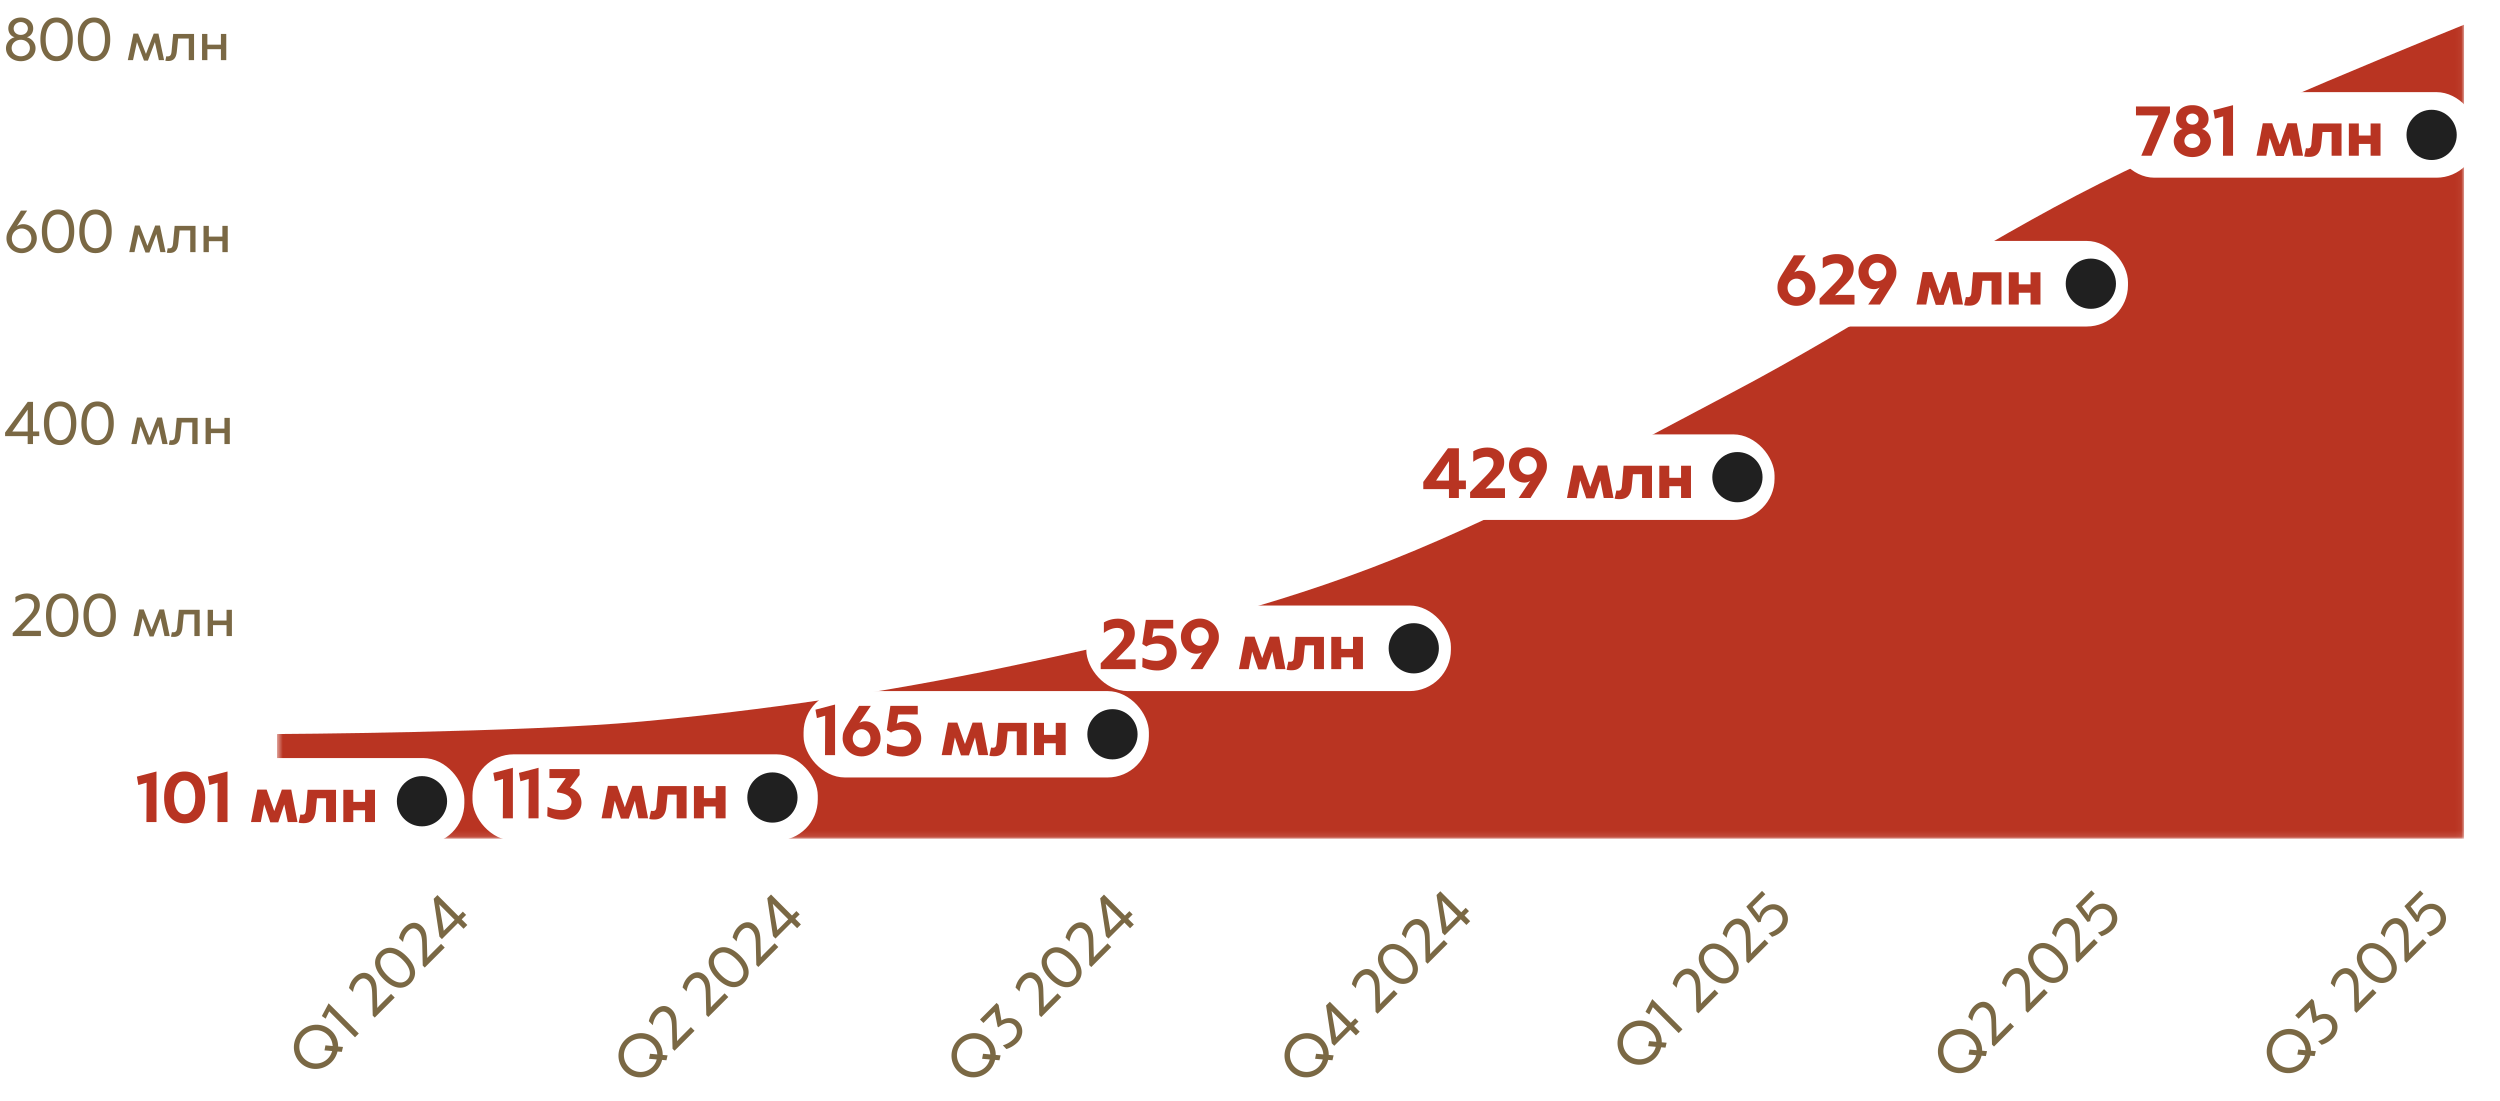 <svg xmlns="http://www.w3.org/2000/svg" width="420" height="185" fill="none"><path fill="#7A6844" d="M3.497 10.284c-1.37 0-2.493-.9-2.493-2.179 0-.9.626-1.625 1.43-1.84v-.018c-.63-.164-1.037-.776-1.037-1.466 0-1.123.95-1.835 2.1-1.835 1.142 0 2.082.712 2.082 1.835 0 .685-.406 1.302-1.036 1.466v.018c.803.215 1.429.946 1.429 1.84 0 1.284-1.105 2.178-2.475 2.178Zm-.004-4.42c.69 0 1.187-.457 1.187-1.074 0-.593-.525-1.082-1.187-1.082-.676 0-1.197.489-1.197 1.082 0 .621.507 1.074 1.197 1.074Zm.004 3.593c.859 0 1.525-.575 1.525-1.383 0-.772-.666-1.393-1.53-1.393-.853 0-1.534.625-1.534 1.393 0 .812.69 1.383 1.54 1.383Zm6.01.817c-1.713 0-2.722-1.356-2.722-3.657 0-2.31 1.009-3.671 2.712-3.671 1.717 0 2.73 1.356 2.73 3.662s-1.013 3.666-2.72 3.666Zm0-.821c1.15 0 1.83-1.06 1.83-2.85 0-1.78-.685-2.835-1.84-2.835-1.146 0-1.822 1.059-1.822 2.84 0 1.79.68 2.845 1.831 2.845Zm6.291.821c-1.712 0-2.721-1.356-2.721-3.657 0-2.31 1.01-3.671 2.712-3.671 1.717 0 2.73 1.356 2.73 3.662s-1.013 3.666-2.72 3.666Zm0-.821c1.151 0 1.831-1.06 1.831-2.85 0-1.78-.684-2.835-1.84-2.835-1.146 0-1.822 1.059-1.822 2.84 0 1.79.68 2.845 1.831 2.845ZM26.62 5.644l.945 4.461h-.876l-.667-3.031-1.173 3.104h-.658l-1.178-3.104-.005-.01v.01l-.662 3.031h-.876l.945-4.46h.79l1.301 3.383.014.009.014-.01 1.292-3.383h.794Zm1.64 4.603c-.215 0-.366-.018-.48-.037l.146-.753c.069.01.174.014.22.014.506 0 .62-.283.68-.868l.27-2.904h3.506v4.406h-.89V6.471H29.93l-.22 2.15c-.104 1.083-.51 1.626-1.451 1.626Zm5.684-.142V5.7h.895v1.8h2.274V5.7h.9v4.406h-.9V8.27H34.84v1.835h-.895ZM3.634 42.529c-1.406 0-2.548-1.105-2.548-2.475 0-.671.155-1.078.73-1.99l1.69-2.681h1.055l-1.73 2.644c.36-.27.716-.366 1.082-.366 1.25 0 2.269 1.023 2.269 2.393 0 1.37-1.142 2.475-2.548 2.475Zm.005-.79c.913 0 1.634-.73 1.634-1.671 0-.932-.721-1.676-1.634-1.676-.914 0-1.649.744-1.649 1.676 0 .94.735 1.671 1.649 1.671Zm6.114.785c-1.713 0-2.722-1.356-2.722-3.657 0-2.31 1.01-3.671 2.713-3.671 1.716 0 2.73 1.356 2.73 3.662s-1.014 3.666-2.721 3.666Zm0-.822c1.15 0 1.83-1.059 1.83-2.849 0-1.78-.684-2.835-1.84-2.835-1.145 0-1.821 1.059-1.821 2.84 0 1.79.68 2.845 1.83 2.845Zm6.292.822c-1.712 0-2.722-1.356-2.722-3.657 0-2.31 1.01-3.671 2.713-3.671 1.717 0 2.73 1.356 2.73 3.662s-1.013 3.666-2.721 3.666Zm0-.822c1.15 0 1.831-1.059 1.831-2.849 0-1.78-.685-2.835-1.84-2.835-1.146 0-1.822 1.059-1.822 2.84 0 1.79.68 2.845 1.831 2.845Zm10.822-3.808.945 4.462h-.877l-.666-3.032-1.174 3.105h-.657l-1.178-3.105-.005-.01v.01l-.662 3.032h-.877l.945-4.462h.79l1.302 3.384.013.009.014-.01 1.292-3.383h.795Zm1.639 4.603a2.97 2.97 0 0 1-.48-.036l.147-.754c.068.01.173.014.219.014.507 0 .62-.283.68-.868l.27-2.904h3.507v4.407h-.89V38.72h-1.782l-.219 2.15c-.105 1.083-.511 1.626-1.452 1.626Zm5.685-.142V37.95h.895v1.8h2.274v-1.8h.9v4.407h-.9V40.52h-2.274v1.835h-.895ZM4.648 74.606v-1.338H.858l-.005-.59 3.804-5.16h.89l-.004 4.973h1.05v.777h-1.05v1.338h-.895Zm-2.58-2.11h2.58l.004-3.671-2.584 3.67Zm8.032 2.278c-1.713 0-2.722-1.356-2.722-3.657 0-2.31 1.01-3.671 2.713-3.671 1.716 0 2.73 1.356 2.73 3.662s-1.014 3.666-2.721 3.666Zm0-.822c1.15 0 1.83-1.059 1.83-2.849 0-1.78-.684-2.835-1.84-2.835-1.145 0-1.821 1.059-1.821 2.84 0 1.79.68 2.844 1.83 2.844Zm6.292.822c-1.712 0-2.721-1.356-2.721-3.657 0-2.31 1.009-3.671 2.712-3.671 1.717 0 2.73 1.356 2.73 3.662s-1.013 3.666-2.721 3.666Zm0-.822c1.15 0 1.831-1.059 1.831-2.849 0-1.78-.685-2.835-1.84-2.835-1.146 0-1.822 1.059-1.822 2.84 0 1.79.68 2.844 1.831 2.844Zm10.822-3.808.945 4.462h-.877l-.666-3.032-1.174 3.105h-.657l-1.178-3.106-.005-.009v.01l-.662 3.032h-.877l.945-4.462h.79l1.302 3.384.013.009.014-.01 1.292-3.383h.795Zm1.64 4.603a2.82 2.82 0 0 1-.48-.037l.146-.753c.068.01.173.014.219.014.507 0 .62-.283.68-.868l.27-2.904h3.507v4.407h-.89V70.97h-1.782l-.219 2.15c-.105 1.083-.511 1.626-1.452 1.626Zm5.684-.141v-4.407h.895V72h2.274v-1.8h.9v4.407h-.9V72.77h-2.274v1.836h-.895ZM2.132 106.855v-.479l2.37-2.484c.817-.854 1.233-1.415 1.233-2.169 0-.721-.411-1.173-1.26-1.173-.781 0-1.47.383-1.886.703v-.95c.488-.31 1.128-.598 1.954-.598 1.288 0 2.146.726 2.146 1.945 0 1.046-.598 1.721-1.379 2.534l-1.726 1.827.498-.032h2.79v.876h-4.74Zm8.32.169c-1.713 0-2.722-1.356-2.722-3.657 0-2.311 1.01-3.671 2.713-3.671 1.716 0 2.73 1.356 2.73 3.662s-1.014 3.666-2.721 3.666Zm0-.821c1.15 0 1.83-1.06 1.83-2.85 0-1.781-.684-2.835-1.84-2.835-1.146 0-1.821 1.059-1.821 2.84 0 1.79.68 2.845 1.83 2.845Zm6.292.821c-1.712 0-2.721-1.356-2.721-3.657 0-2.311 1.009-3.671 2.712-3.671 1.717 0 2.73 1.356 2.73 3.662s-1.013 3.666-2.721 3.666Zm0-.821c1.15 0 1.831-1.06 1.831-2.85 0-1.781-.685-2.835-1.84-2.835-1.146 0-1.822 1.059-1.822 2.84 0 1.79.68 2.845 1.83 2.845Zm10.822-3.809.945 4.461h-.877l-.666-3.031-1.174 3.105h-.657l-1.178-3.105-.005-.01v.01l-.662 3.031h-.877l.945-4.461h.79l1.302 3.384.013.009.014-.009 1.292-3.384h.795Zm1.639 4.603c-.215 0-.365-.018-.48-.037l.147-.753c.068.009.173.014.219.014.507 0 .62-.283.68-.868l.27-2.904h3.506v4.406h-.89v-3.634h-1.78l-.22 2.15c-.105 1.083-.511 1.626-1.452 1.626Zm5.685-.142v-4.406h.895v1.799h2.274v-1.799h.9v4.406h-.9v-1.835h-2.274v1.835h-.895Z"/><g clip-path="url(#a)"><mask id="b" width="368" height="141" x="46" y="0" maskUnits="userSpaceOnUse" style="mask-type:luminance"><path fill="#fff" d="M46.543.897h367.414v140H46.543v-140Z"/></mask><g mask="url(#b)"><path fill="#B93422" d="M46.543 123.319s40.824-.224 61.236-2.1c20.412-1.875 40.823-4.858 61.235-9.153 20.412-4.295 40.824-8.887 61.236-16.617s40.824-18.998 61.236-29.764c20.411-10.767 40.823-24.58 61.235-34.834 20.412-10.256 61.236-26.698 61.236-26.698v136.744H46.543v-17.578Z"/></g></g><g filter="url(#c)"><rect width="58.012" height="14.512" x="20" y="112.787" fill="#fff" rx="6.935"/><path fill="#B83422" d="m24.6 123.542.033-6.621-1.392.401-.244-1.414 3.294-.861v8.495H24.6Zm6.416.212c-2.168 0-3.446-1.615-3.446-4.34 0-2.742 1.278-4.367 3.446-4.367 2.172 0 3.456 1.614 3.456 4.351 0 2.736-1.284 4.356-3.456 4.356Zm0-1.534c1.127 0 1.788-1.051 1.788-2.828 0-1.766-.667-2.812-1.794-2.812-1.11 0-1.772 1.046-1.772 2.818 0 1.777.661 2.822 1.778 2.822Zm5.515 1.322.033-6.621-1.393.401-.243-1.414 3.294-.861v8.495h-1.69Zm12.397-5.456 1.051 5.456h-1.636l-.569-2.909-.01-.022-.023.022-.996 2.958h-1.339l-1.002-2.958-.022-.022-.01.022-.564 2.909h-1.642l1.057-5.456h1.571l1.268 3.576h.027l1.262-3.576h1.577Zm2.092 5.646c-.402 0-.635-.032-.846-.076l.287-1.381c.098.016.282.027.336.027.412 0 .548-.233.596-.764l.282-3.414h4.774v5.418h-1.67v-3.993h-1.533l-.2 2.038c-.146 1.571-.867 2.145-2.026 2.145Zm6.658-.19v-5.418h1.675v2.021h1.977v-2.021H63v5.418h-1.67v-1.983h-1.977v1.983h-1.675Z"/><circle cx="70.893" cy="120.043" r="4.22" fill="#202020"/></g><g filter="url(#d)"><rect width="58.012" height="14.512" x="79.375" y="112.162" fill="#fff" rx="6.935"/><path fill="#B83422" d="m84.475 122.917.033-6.621-1.392.401-.244-1.414 3.294-.861v8.495h-1.69Zm4.313 0 .033-6.621-1.393.401-.243-1.414 3.294-.861v8.495h-1.69Zm6.974-5.125c1.002.309 1.923 1.143 1.923 2.509 0 1.63-1.436 2.844-3.175 2.844-1.105 0-1.967-.314-2.568-.585l.049-1.582a5.283 5.283 0 0 0 2.367.552c1.024 0 1.658-.655 1.658-1.37 0-.873-.813-1.425-2.427-1.599v-.384l1.468-2.027h-2.752v-1.506h5.071v.986l-1.615 2.162Zm12.066-.331 1.051 5.456h-1.636l-.569-2.909-.011-.022-.022.022-.997 2.958h-1.338l-1.002-2.958-.022-.022-.011.022-.563 2.909h-1.642l1.056-5.456h1.572l1.268 3.576h.027l1.262-3.576h1.577Zm2.091 5.646a3.85 3.85 0 0 1-.845-.076l.287-1.381c.098.016.282.027.336.027.412 0 .547-.233.596-.764l.282-3.414h4.773v5.418h-1.669v-3.993h-1.533l-.2 2.038c-.147 1.571-.867 2.145-2.027 2.145Zm6.659-.19v-5.418h1.674v2.021h1.978v-2.021h1.669v5.418h-1.669v-1.983h-1.978v1.983h-1.674Z"/><circle cx="129.768" cy="119.418" r="4.22" fill="#202020"/></g><g filter="url(#e)"><rect width="58.012" height="14.512" x="135" y="101.537" fill="#fff" rx="6.935"/><path fill="#B83422" d="m138.6 112.292.033-6.621-1.392.401-.244-1.414 3.294-.861v8.495H138.6Zm6.15.217c-1.761 0-3.191-1.36-3.191-3.034 0-.894.195-1.371.932-2.536l1.831-2.92h1.983l-1.934 2.877c.314-.211.645-.287.948-.287 1.441 0 2.617 1.181 2.617 2.866 0 1.674-1.43 3.034-3.186 3.034Zm.011-1.452c.834 0 1.474-.672 1.474-1.56 0-.867-.64-1.555-1.474-1.555-.84 0-1.506.682-1.506 1.555 0 .888.666 1.56 1.506 1.56Zm6.816 1.463c-1.154 0-1.956-.303-2.59-.585l.049-1.582c.742.401 1.631.547 2.346.547.861 0 1.707-.455 1.707-1.457 0-.84-.596-1.436-1.637-1.436-.774 0-1.5.26-1.761.498l-.704-.439.596-4.047h4.6v1.441h-3.294l-.244 1.582c.211-.206.656-.384 1.181-.384 1.788 0 2.937 1.197 2.937 2.812 0 1.782-1.393 3.05-3.186 3.05Zm13.388-5.684 1.051 5.456h-1.636l-.569-2.909-.011-.022-.021.022-.997 2.958h-1.339l-1.002-2.958-.022-.022-.01.022-.564 2.909h-1.642l1.057-5.456h1.571l1.268 3.576h.027l1.263-3.576h1.576Zm2.092 5.646c-.401 0-.634-.032-.846-.076l.288-1.381c.097.016.281.027.336.027.411 0 .547-.233.596-.764l.281-3.414h4.774v5.418h-1.669v-3.993h-1.533l-.201 2.038c-.146 1.571-.867 2.145-2.026 2.145Zm6.659-.19v-5.418h1.674v2.021h1.977v-2.021h1.669v5.418h-1.669v-1.983h-1.977v1.983h-1.674Z"/><circle cx="186.893" cy="108.793" r="4.22" fill="#202020"/></g><g filter="url(#f)"><rect width="61.25" height="14.375" x="182.5" y="87.162" fill="#fff" rx="6.935"/><path fill="#B83422" d="M184.919 97.85v-.987l2.541-2.595c.954-.97 1.393-1.539 1.393-2.292 0-.596-.336-1.046-1.171-1.046-.867 0-1.75.471-2.232.84v-1.761a4.729 4.729 0 0 1 2.379-.634c1.63 0 2.817.921 2.817 2.45 0 1.25-.688 1.944-1.615 2.876l-1.533 1.588.65-.07h2.633v1.63h-5.862Zm9.574.227c-1.154 0-1.956-.304-2.59-.585l.049-1.583c.742.401 1.631.548 2.346.548.861 0 1.707-.456 1.707-1.458 0-.84-.596-1.436-1.637-1.436-.775 0-1.501.26-1.761.499l-.704-.44.596-4.046h4.6v1.44h-3.294l-.244 1.583c.211-.206.656-.385 1.181-.385 1.788 0 2.937 1.198 2.937 2.812 0 1.783-1.393 3.05-3.186 3.05Zm7.087-8.718c1.761 0 3.191 1.36 3.191 3.034 0 .894-.195 1.37-.932 2.536l-1.831 2.92h-1.983l1.934-2.877a1.676 1.676 0 0 1-.948.287c-1.441 0-2.617-1.18-2.617-2.866 0-1.674 1.43-3.034 3.186-3.034Zm-.011 1.452c-.834 0-1.474.672-1.474 1.56 0 .867.64 1.555 1.474 1.555.84 0 1.506-.682 1.506-1.555 0-.888-.666-1.56-1.506-1.56Zm13.334 1.582 1.051 5.456h-1.636l-.569-2.91-.011-.021-.021.022-.997 2.958h-1.339l-1.002-2.958-.022-.022-.011.022-.563 2.91h-1.642l1.057-5.457h1.571l1.268 3.576h.027l1.262-3.576h1.577Zm2.092 5.646a3.93 3.93 0 0 1-.846-.076l.287-1.382c.098.016.282.027.336.027.412 0 .548-.233.596-.764l.282-3.413h4.774v5.418h-1.669v-3.993h-1.534l-.2 2.037c-.146 1.571-.867 2.146-2.026 2.146Zm6.658-.19v-5.418h1.675v2.02h1.977v-2.02h1.669v5.418h-1.669v-1.983h-1.977v1.983h-1.675Z"/><circle cx="237.512" cy="94.349" r="4.22" fill="#202020"/></g><g filter="url(#g)"><rect width="61.25" height="14.375" x="236.875" y="58.412" fill="#fff" rx="6.935"/><path fill="#B83422" d="M243.423 69.1v-1.496h-4.308l-.005-1.209 4.145-5.65h1.842l-.006 5.423h1.182v1.436h-1.182v1.495h-1.668Zm-2.162-2.921h2.162v-3.273l-2.162 3.273Zm5.716 2.92v-.986l2.541-2.595c.954-.97 1.393-1.539 1.393-2.292 0-.596-.336-1.046-1.171-1.046-.867 0-1.75.471-2.232.84v-1.761a4.729 4.729 0 0 1 2.379-.634c1.63 0 2.817.921 2.817 2.45 0 1.25-.688 1.944-1.615 2.876l-1.533 1.588.65-.07h2.633v1.63h-5.862Zm9.715-8.49c1.761 0 3.191 1.36 3.191 3.034 0 .894-.195 1.37-.932 2.536l-1.831 2.92h-1.983l1.934-2.877a1.676 1.676 0 0 1-.948.287c-1.441 0-2.617-1.18-2.617-2.866 0-1.674 1.43-3.034 3.186-3.034Zm-.011 1.452c-.834 0-1.474.672-1.474 1.56 0 .867.64 1.555 1.474 1.555.84 0 1.506-.682 1.506-1.555 0-.888-.666-1.56-1.506-1.56Zm13.334 1.582 1.051 5.456h-1.636l-.569-2.91-.011-.021-.022.022-.996 2.958h-1.339l-1.002-2.958-.022-.022-.011.022-.563 2.91h-1.642l1.057-5.457h1.571l1.268 3.576h.027l1.262-3.576h1.577Zm2.091 5.646a3.92 3.92 0 0 1-.845-.076l.287-1.382c.098.016.282.027.336.027.412 0 .548-.233.596-.764l.282-3.413h4.773v5.418h-1.668v-3.993h-1.534l-.2 2.037c-.146 1.571-.867 2.146-2.027 2.146Zm6.659-.19v-5.418h1.675v2.02h1.977v-2.02h1.669v5.418h-1.669v-1.983h-1.977V69.1h-1.675Z"/><circle cx="291.887" cy="65.599" r="4.22" fill="#202020"/></g><g filter="url(#h)"><rect width="61.25" height="14.375" x="296.25" y="25.912" fill="#fff" rx="6.935"/><path fill="#B83422" d="M301.806 36.816c-1.761 0-3.191-1.36-3.191-3.034 0-.894.195-1.371.932-2.536l1.831-2.92h1.983l-1.934 2.877a1.67 1.67 0 0 1 .948-.287c1.441 0 2.617 1.18 2.617 2.866 0 1.674-1.43 3.034-3.186 3.034Zm.011-1.452c.834 0 1.474-.672 1.474-1.56 0-.868-.64-1.556-1.474-1.556-.84 0-1.506.683-1.506 1.555 0 .889.666 1.56 1.506 1.56Zm3.874 1.235v-.986l2.541-2.595c.954-.97 1.393-1.539 1.393-2.292 0-.596-.336-1.046-1.171-1.046-.867 0-1.75.471-2.232.84v-1.761a4.729 4.729 0 0 1 2.379-.634c1.63 0 2.817.921 2.817 2.45 0 1.25-.688 1.944-1.615 2.876l-1.533 1.588.65-.07h2.633v1.63h-5.862Zm9.715-8.49c1.761 0 3.191 1.36 3.191 3.034 0 .894-.195 1.37-.932 2.536l-1.831 2.92h-1.983l1.934-2.877a1.676 1.676 0 0 1-.948.287c-1.441 0-2.617-1.18-2.617-2.866 0-1.674 1.43-3.034 3.186-3.034Zm-.011 1.452c-.835 0-1.474.672-1.474 1.56 0 .867.639 1.555 1.474 1.555.84 0 1.506-.682 1.506-1.555 0-.888-.666-1.56-1.506-1.56Zm13.334 1.582 1.051 5.456h-1.636l-.569-2.91-.011-.021-.022.022-.997 2.958h-1.338l-1.002-2.958-.022-.022-.011.022-.563 2.91h-1.642l1.057-5.457h1.571l1.268 3.576h.027l1.262-3.576h1.577Zm2.091 5.646c-.401 0-.634-.033-.845-.076l.287-1.382c.098.016.282.027.336.027.412 0 .548-.233.596-.764l.282-3.413h4.773v5.418h-1.668v-3.993h-1.534l-.2 2.037c-.146 1.571-.867 2.146-2.027 2.146Zm6.659-.19v-5.418h1.675v2.02h1.977v-2.02h1.669v5.418h-1.669v-1.983h-1.977V36.6h-1.675Z"/><circle cx="351.262" cy="33.099" r="4.22" fill="#202020"/></g><g filter="url(#i)"><rect width="61.25" height="14.375" x="355" y=".912" fill="#fff" rx="6.935"/><path fill="#B83422" d="m359.732 11.6 2.877-6.774h-3.766v-1.5h5.711v1.013l-3.088 7.26h-1.734Zm8.588.221c-1.723 0-3.127-1.089-3.127-2.665 0-1.046.71-1.821 1.469-2.038V7.08c-.607-.173-1.079-.888-1.079-1.652 0-1.523 1.257-2.325 2.737-2.325 1.479 0 2.719.808 2.719 2.325 0 .764-.466 1.479-1.072 1.652v.038c.758.217 1.468.997 1.468 2.038 0 1.582-1.392 2.665-3.115 2.665Zm0-5.445c.606 0 1.04-.4 1.04-.932 0-.525-.455-.932-1.046-.932-.596 0-1.046.417-1.046.932 0 .536.445.932 1.052.932Zm0 3.912c.763 0 1.327-.493 1.327-1.192 0-.677-.564-1.214-1.333-1.214-.742 0-1.333.537-1.333 1.214 0 .699.591 1.192 1.339 1.192Zm5.141 1.311.033-6.62-1.393.4-.243-1.414 3.294-.862V11.6h-1.691Zm12.397-5.456 1.051 5.456h-1.636l-.569-2.91-.011-.021-.021.022-.997 2.958h-1.339l-1.002-2.958-.022-.022-.011.022-.563 2.91h-1.642l1.057-5.457h1.571l1.268 3.576h.027l1.262-3.576h1.577Zm2.092 5.646a3.93 3.93 0 0 1-.846-.076l.287-1.382c.098.017.282.027.336.027.412 0 .548-.233.596-.764l.282-3.413h4.774v5.418h-1.669V7.606h-1.534l-.2 2.037c-.146 1.571-.867 2.146-2.026 2.146Zm6.658-.19V6.181h1.675v2.02h1.977v-2.02h1.669v5.418h-1.669V9.616h-1.977V11.6h-1.675Z"/><circle cx="408.512" cy="8.099" r="4.22" fill="#202020"/></g><path fill="#7A6844" d="M55.74 173.217a3.598 3.598 0 0 1 1.063 2.596l.818.075-.19.825-.729-.061a3.798 3.798 0 0 1-1.02 1.816c-1.469 1.469-3.803 1.492-5.243.051-1.444-1.443-1.418-3.774.052-5.243 1.472-1.473 3.806-1.502 5.25-.059Zm-.676 4.632a2.81 2.81 0 0 0 .732-1.275l-1.282-.11.159-.845 1.213.113a2.789 2.789 0 0 0-.815-1.845 2.799 2.799 0 0 0-3.962.007 2.793 2.793 0 0 0 0 3.955 2.794 2.794 0 0 0 3.955 0Zm4.577-3.58-4.334-4.353-.592 1.22-.644-.443 1.136-2.14 5.075 5.075-.64.641Zm3.315-3.314-.34-.34-.081-3.441c-.026-1.185-.13-1.877-.664-2.411-.511-.512-1.123-.541-1.725.061-.553.554-.77 1.314-.838 1.835l-.673-.673c.126-.566.375-1.223.96-1.809.914-.913 2.037-1.007 2.901-.143.741.742.796 1.645.82 2.774l.07 2.519.33-.376 1.978-1.978.622.622-3.36 3.36Zm6.017-5.778c-1.214 1.214-2.89.968-4.522-.664-1.638-1.637-1.887-3.317-.68-4.525 1.218-1.217 2.897-.974 4.532.661 1.635 1.634 1.88 3.317.67 4.528Zm-.582-.583c.815-.815.546-2.049-.722-3.318-1.263-1.262-2.496-1.524-3.315-.705-.812.812-.54 2.042.722 3.305 1.269 1.269 2.499 1.534 3.315.718Zm2.968-2.042-.34-.34-.081-3.441c-.026-1.185-.13-1.877-.664-2.411-.511-.512-1.123-.541-1.725.061-.553.554-.77 1.314-.838 1.835l-.674-.673c.127-.566.376-1.223.962-1.809.913-.913 2.036-1.007 2.9-.143.741.742.796 1.645.819 2.774l.071 2.519.33-.376 1.978-1.978.622.622-3.36 3.36Zm6.519-6.519-.949-.949-2.686 2.687-.421-.414-.961-6.354.63-.632 3.522 3.529.745-.745.55.55-.744.745.948.948-.634.635Zm-3.325.333 1.83-1.829-2.6-2.605.77 4.434Zm35.72 18.265a3.596 3.596 0 0 1 1.062 2.596l.819.075-.191.825-.728-.061a3.808 3.808 0 0 1-1.02 1.816c-1.47 1.469-3.803 1.492-5.244.051-1.443-1.443-1.418-3.774.052-5.243 1.473-1.473 3.807-1.502 5.25-.059Zm-.676 4.632c.366-.365.608-.809.731-1.275l-1.282-.11.159-.845 1.214.113a2.799 2.799 0 0 0-4.778-1.838 2.793 2.793 0 0 0 0 3.955 2.794 2.794 0 0 0 3.956 0Zm3.729-2.732-.34-.339-.081-3.441c-.026-1.185-.13-1.878-.664-2.412-.511-.511-1.123-.54-1.725.062-.553.553-.77 1.314-.838 1.835l-.674-.673c.127-.567.376-1.224.962-1.81.913-.912 2.036-1.006 2.9-.142.741.741.796 1.644.819 2.774l.071 2.518.33-.375 1.978-1.978.622.622-3.36 3.359Zm5.671-5.671-.34-.339-.081-3.441c-.026-1.185-.13-1.878-.664-2.412-.511-.511-1.123-.54-1.725.062-.553.553-.77 1.314-.838 1.835l-.674-.673c.127-.567.376-1.224.962-1.81.913-.912 2.036-1.006 2.9-.142.741.741.796 1.644.819 2.774l.071 2.518.33-.375 1.978-1.978.622.622-3.36 3.359Zm6.017-5.777c-1.214 1.213-2.891.967-4.522-.664-1.638-1.638-1.887-3.318-.68-4.525 1.217-1.217 2.897-.974 4.532.66 1.635 1.635 1.881 3.318.67 4.529Zm-.583-.583c.816-.816.547-2.049-.721-3.318-1.263-1.262-2.496-1.524-3.315-.705-.812.812-.541 2.042.722 3.304 1.269 1.269 2.499 1.535 3.314.719Zm2.969-2.043-.34-.339-.081-3.441c-.026-1.185-.13-1.878-.664-2.412-.511-.511-1.123-.54-1.725.062-.554.553-.77 1.314-.838 1.835l-.674-.673c.127-.567.376-1.224.962-1.81.912-.912 2.036-1.006 2.9-.142.741.741.796 1.644.819 2.774l.071 2.518.33-.375 1.978-1.978.621.622-3.359 3.359Zm6.519-6.519-.949-.948-2.686 2.687-.421-.415-.962-6.354.632-.631 3.521 3.528.745-.744.55.55-.744.745.948.948-.634.634Zm-3.325.334 1.829-1.829-2.599-2.606.77 4.435Zm35.626 18.359a3.6 3.6 0 0 1 1.062 2.596l.819.075-.191.825-.729-.061a3.797 3.797 0 0 1-1.019 1.816c-1.47 1.469-3.804 1.492-5.244.051-1.444-1.443-1.418-3.774.052-5.243 1.473-1.473 3.806-1.502 5.25-.059Zm-.676 4.632c.365-.365.608-.809.731-1.275l-1.282-.11.159-.845 1.214.113a2.799 2.799 0 0 0-4.778-1.838 2.793 2.793 0 0 0 0 3.955 2.794 2.794 0 0 0 3.956 0Zm2.699-7.82c.822-.505 1.994-.628 2.849.227.932.932.838 2.463-.143 3.444a4.657 4.657 0 0 1-1.874 1.129l-.596-.628a4.257 4.257 0 0 0 1.803-1.065c.703-.702.709-1.705.127-2.288-.615-.615-1.561-.563-2.687.33l-.133-.133-.489-2.482-1.883 1.884-.58-.58 2.79-2.79.34.34.476 2.612Zm6.687-.57-.339-.339-.081-3.441c-.026-1.185-.13-1.878-.664-2.412-.511-.511-1.123-.54-1.725.062-.554.553-.771 1.314-.838 1.835l-.674-.673c.126-.567.376-1.224.962-1.81.912-.912 2.036-1.006 2.9-.142.741.741.796 1.644.819 2.774l.071 2.518.33-.375 1.978-1.978.621.621-3.36 3.36Zm6.018-5.777c-1.214 1.213-2.891.967-4.522-.664-1.638-1.638-1.887-3.318-.68-4.525 1.217-1.217 2.897-.974 4.532.66 1.634 1.635 1.88 3.318.67 4.529Zm-.583-.583c.816-.816.547-2.049-.722-3.318-1.262-1.262-2.495-1.524-3.314-.706-.813.813-.541 2.043.722 3.305 1.268 1.269 2.498 1.535 3.314.719Zm2.968-2.043-.339-.339-.081-3.441c-.026-1.185-.13-1.878-.664-2.412-.511-.511-1.123-.54-1.725.062-.554.553-.771 1.314-.839 1.835l-.673-.673c.126-.567.376-1.224.962-1.81.912-.912 2.036-1.006 2.9-.142.741.741.796 1.644.819 2.774l.071 2.518.33-.375 1.978-1.978.621.622-3.36 3.359Zm6.519-6.519-.948-.948-2.687 2.687-.42-.415-.962-6.354.632-.631 3.521 3.528.745-.744.55.55-.744.745.948.948-.635.634Zm-3.324.334 1.829-1.829-2.599-2.606.77 4.435Zm35.639 18.346a3.599 3.599 0 0 1 1.061 2.596l.819.075-.191.825-.728-.061a3.791 3.791 0 0 1-1.02 1.816c-1.469 1.469-3.803 1.492-5.243.051-1.444-1.443-1.418-3.774.051-5.243 1.473-1.473 3.807-1.502 5.251-.059Zm-.677 4.632c.366-.365.609-.809.732-1.275l-1.282-.11.158-.845 1.214.113a2.788 2.788 0 0 0-.815-1.845 2.799 2.799 0 0 0-3.962.007 2.793 2.793 0 0 0 0 3.955 2.793 2.793 0 0 0 3.955 0Zm6.305-5.308-.948-.949-2.687 2.687-.42-.414-.962-6.354.632-.631 3.521 3.528.745-.745.55.551-.744.744.948.948-.635.635Zm-3.324.333 1.829-1.829-2.599-2.605.77 4.434Zm6.963-3.971-.34-.34-.081-3.441c-.026-1.185-.13-1.877-.664-2.412-.511-.511-1.123-.54-1.725.062-.553.553-.77 1.314-.838 1.835l-.673-.673c.126-.566.375-1.224.961-1.809.913-.913 2.036-1.007 2.9-.143.741.741.796 1.645.819 2.774l.071 2.518.33-.375 1.978-1.978.622.622-3.36 3.36Zm6.017-5.778c-1.214 1.214-2.89.968-4.522-.664-1.638-1.638-1.887-3.318-.68-4.525 1.218-1.217 2.897-.974 4.532.66 1.635 1.635 1.881 3.318.67 4.529Zm-.583-.583c.816-.816.547-2.049-.721-3.318-1.263-1.262-2.496-1.524-3.315-.705-.812.812-.54 2.042.722 3.305 1.269 1.268 2.499 1.534 3.314.718Zm2.969-2.042-.34-.34-.081-3.441c-.026-1.185-.13-1.877-.664-2.411-.511-.512-1.123-.541-1.725.061-.553.554-.77 1.314-.838 1.835l-.674-.673c.127-.566.376-1.223.962-1.809.913-.913 2.036-1.007 2.9-.143.741.741.796 1.645.819 2.774l.071 2.519.33-.376 1.978-1.978.622.622-3.36 3.36Zm6.519-6.519-.949-.949-2.686 2.687-.421-.414-.961-6.354.631-.632 3.522 3.529.744-.745.55.55-.744.745.948.948-.634.635Zm-3.325.333 1.829-1.829-2.599-2.605.77 4.434Zm35.082 16.782a3.596 3.596 0 0 1 1.062 2.596l.819.075-.191.825-.728-.061a3.808 3.808 0 0 1-1.02 1.816c-1.469 1.469-3.803 1.492-5.244.051-1.443-1.443-1.417-3.774.052-5.243 1.473-1.473 3.807-1.502 5.25-.059Zm-.676 4.632c.366-.365.608-.809.731-1.275l-1.281-.11.158-.845 1.214.113a2.799 2.799 0 0 0-4.778-1.838 2.793 2.793 0 0 0 0 3.955 2.794 2.794 0 0 0 3.956 0Zm4.577-3.58-4.334-4.353-.593 1.22-.644-.443 1.136-2.14 5.076 5.075-.641.641Zm3.314-3.314-.34-.34-.08-3.441c-.026-1.185-.13-1.877-.664-2.411-.511-.512-1.123-.541-1.725.061-.554.554-.771 1.314-.839 1.835l-.673-.673c.126-.566.376-1.223.961-1.809.913-.913 2.036-1.007 2.901-.143.741.742.796 1.645.819 2.774l.071 2.519.33-.376 1.978-1.978.621.622-3.36 3.36Zm6.018-5.778c-1.214 1.214-2.891.968-4.522-.664-1.638-1.638-1.887-3.317-.68-4.525 1.217-1.217 2.897-.974 4.532.661 1.634 1.634 1.88 3.317.67 4.528Zm-.583-.583c.816-.815.547-2.049-.722-3.318-1.262-1.262-2.495-1.524-3.314-.705-.813.812-.541 2.042.721 3.305 1.269 1.269 2.499 1.534 3.315.718Zm2.968-2.042-.34-.34-.081-3.441c-.025-1.185-.129-1.877-.663-2.411-.512-.512-1.123-.541-1.725.061-.554.554-.771 1.314-.839 1.835l-.673-.673c.126-.566.376-1.223.961-1.809.913-.913 2.036-1.007 2.901-.143.741.742.796 1.645.819 2.774l.071 2.519.33-.376 1.978-1.978.621.622-3.36 3.36Zm5.84-5.581a4.62 4.62 0 0 1-1.868 1.124l-.596-.628a4.1 4.1 0 0 0 1.781-1.043c.65-.65.844-1.68.081-2.443-.661-.661-1.677-.667-2.412.068-.463.462-.719 1.068-.719 1.501l-.469.133-1.994-2.661 2.645-2.644.556.557-2.142 2.142 1.155 1.538c.003-.405.201-.855.57-1.224 1.039-1.039 2.499-1.003 3.463-.038 1.02 1.019.994 2.573-.051 3.618Zm32.368 17.66A3.599 3.599 0 0 1 333 176.52l.819.075-.191.825-.728-.061a3.797 3.797 0 0 1-1.019 1.816c-1.47 1.469-3.804 1.492-5.244.051-1.444-1.443-1.418-3.774.052-5.243 1.472-1.473 3.806-1.502 5.25-.059Zm-.677 4.632c.366-.365.609-.809.732-1.275l-1.282-.11.159-.845 1.213.113a2.788 2.788 0 0 0-.815-1.845 2.799 2.799 0 0 0-3.962.007 2.793 2.793 0 0 0 0 3.955 2.793 2.793 0 0 0 3.955 0Zm3.729-2.732-.34-.339-.081-3.441c-.026-1.185-.129-1.878-.663-2.412-.512-.511-1.123-.54-1.725.062-.554.553-.771 1.314-.839 1.835l-.673-.673c.126-.567.375-1.224.961-1.81.913-.912 2.036-1.006 2.901-.142.741.741.796 1.644.818 2.774l.072 2.518.33-.375 1.978-1.978.621.622-3.36 3.359Zm5.671-5.671-.34-.339-.081-3.441c-.026-1.185-.129-1.878-.663-2.412-.512-.511-1.123-.54-1.725.062-.554.553-.771 1.314-.839 1.835l-.673-.673c.126-.567.375-1.224.961-1.81.913-.912 2.036-1.006 2.901-.142.741.741.796 1.644.818 2.774l.072 2.518.33-.375 1.978-1.978.621.622-3.36 3.359Zm6.018-5.777c-1.214 1.213-2.891.967-4.522-.664-1.638-1.638-1.887-3.318-.68-4.525 1.217-1.217 2.897-.974 4.531.66 1.635 1.635 1.881 3.318.671 4.529Zm-.583-.583c.816-.816.547-2.049-.722-3.318-1.262-1.262-2.496-1.524-3.314-.706-.813.813-.541 2.043.721 3.305 1.269 1.269 2.499 1.535 3.315.719Zm2.968-2.043-.34-.339-.081-3.441c-.026-1.185-.129-1.878-.663-2.412-.512-.511-1.123-.54-1.726.062-.553.553-.77 1.314-.838 1.835l-.673-.673c.126-.567.375-1.224.961-1.81.913-.912 2.036-1.006 2.9-.142.742.741.797 1.644.819 2.774l.072 2.518.33-.375 1.978-1.978.621.622-3.36 3.359Zm5.839-5.58a4.607 4.607 0 0 1-1.867 1.123l-.596-.628a4.098 4.098 0 0 0 1.78-1.042c.651-.651.845-1.68.081-2.444-.66-.66-1.676-.667-2.411.068-.463.463-.719 1.068-.719 1.502l-.469.133-1.994-2.661 2.645-2.644.556.556-2.142 2.143 1.155 1.538c.003-.405.201-.855.57-1.224 1.039-1.039 2.499-1.003 3.463-.039 1.02 1.02.994 2.574-.052 3.619Zm32.274 17.754a3.596 3.596 0 0 1 1.062 2.596l.819.075-.191.825-.728-.061a3.808 3.808 0 0 1-1.02 1.816c-1.47 1.469-3.803 1.492-5.244.051-1.443-1.443-1.417-3.774.052-5.243 1.473-1.473 3.807-1.502 5.25-.059Zm-.676 4.632c.366-.365.608-.809.731-1.275l-1.281-.11.158-.845 1.214.113a2.799 2.799 0 0 0-4.778-1.838 2.793 2.793 0 0 0 0 3.955 2.794 2.794 0 0 0 3.956 0Zm2.699-7.82c.823-.505 1.994-.628 2.849.227.932.932.838 2.463-.143 3.444a4.662 4.662 0 0 1-1.874 1.129l-.595-.628a4.273 4.273 0 0 0 1.803-1.065c.702-.702.708-1.705.126-2.288-.615-.615-1.56-.563-2.687.33l-.133-.133-.488-2.482-1.884 1.884-.58-.58 2.791-2.79.34.34.475 2.612Zm6.688-.57-.34-.34-.081-3.44c-.026-1.185-.13-1.878-.664-2.412-.511-.511-1.123-.54-1.725.062-.553.553-.77 1.314-.838 1.835l-.674-.673c.127-.567.376-1.224.962-1.81.913-.912 2.036-1.006 2.9-.142.741.741.796 1.644.819 2.774l.071 2.518.33-.375 1.978-1.978.622.621-3.36 3.36Zm6.017-5.777c-1.214 1.213-2.89.967-4.522-.664-1.638-1.638-1.887-3.318-.68-4.525 1.217-1.217 2.897-.974 4.532.66 1.635 1.635 1.881 3.318.67 4.529Zm-.583-.583c.816-.816.547-2.049-.721-3.318-1.263-1.262-2.496-1.524-3.315-.706-.812.813-.541 2.043.722 3.305 1.269 1.269 2.499 1.535 3.314.719Zm2.969-2.043-.34-.339-.081-3.441c-.026-1.185-.13-1.878-.664-2.412-.511-.511-1.123-.54-1.725.062-.553.553-.77 1.314-.838 1.835l-.674-.673c.127-.567.376-1.224.962-1.81.913-.912 2.036-1.006 2.9-.142.741.741.796 1.644.819 2.774l.071 2.518.33-.375 1.978-1.978.622.622-3.36 3.359Zm5.839-5.58a4.61 4.61 0 0 1-1.868 1.123l-.595-.628a4.104 4.104 0 0 0 1.78-1.042c.651-.651.845-1.68.081-2.444-.66-.66-1.677-.667-2.412.068-.462.463-.718 1.068-.718 1.502l-.469.133-1.994-2.661 2.644-2.644.557.556-2.143 2.143 1.156 1.538c.003-.405.2-.855.569-1.224 1.039-1.039 2.499-1.003 3.464-.039 1.019 1.02.993 2.574-.052 3.619Z"/><defs><filter id="c" width="63.56" height="24.915" x="17.226" y="112.787" color-interpolation-filters="sRGB" filterUnits="userSpaceOnUse"><feFlood flood-opacity="0" result="BackgroundImageFix"/><feColorMatrix in="SourceAlpha" result="hardAlpha" values="0 0 0 0 0 0 0 0 0 0 0 0 0 0 0 0 0 0 127 0"/><feOffset dy=".694"/><feGaussianBlur stdDeviation=".347"/><feColorMatrix values="0 0 0 0 0 0 0 0 0 0 0 0 0 0 0 0 0 0 0.1 0"/><feBlend in2="BackgroundImageFix" result="effect1_dropShadow_102_4015"/><feColorMatrix in="SourceAlpha" result="hardAlpha" values="0 0 0 0 0 0 0 0 0 0 0 0 0 0 0 0 0 0 127 0"/><feOffset dy="2.081"/><feGaussianBlur stdDeviation="1.04"/><feColorMatrix values="0 0 0 0 0 0 0 0 0 0 0 0 0 0 0 0 0 0 0.09 0"/><feBlend in2="effect1_dropShadow_102_4015" result="effect2_dropShadow_102_4015"/><feColorMatrix in="SourceAlpha" result="hardAlpha" values="0 0 0 0 0 0 0 0 0 0 0 0 0 0 0 0 0 0 127 0"/><feOffset dy="4.161"/><feGaussianBlur stdDeviation="1.387"/><feColorMatrix values="0 0 0 0 0 0 0 0 0 0 0 0 0 0 0 0 0 0 0.05 0"/><feBlend in2="effect2_dropShadow_102_4015" result="effect3_dropShadow_102_4015"/><feColorMatrix in="SourceAlpha" result="hardAlpha" values="0 0 0 0 0 0 0 0 0 0 0 0 0 0 0 0 0 0 127 0"/><feOffset dy="7.629"/><feGaussianBlur stdDeviation="1.387"/><feColorMatrix values="0 0 0 0 0 0 0 0 0 0 0 0 0 0 0 0 0 0 0.01 0"/><feBlend in2="effect3_dropShadow_102_4015" result="effect4_dropShadow_102_4015"/><feBlend in="SourceGraphic" in2="effect4_dropShadow_102_4015" result="shape"/></filter><filter id="d" width="63.56" height="24.915" x="76.601" y="112.162" color-interpolation-filters="sRGB" filterUnits="userSpaceOnUse"><feFlood flood-opacity="0" result="BackgroundImageFix"/><feColorMatrix in="SourceAlpha" result="hardAlpha" values="0 0 0 0 0 0 0 0 0 0 0 0 0 0 0 0 0 0 127 0"/><feOffset dy=".694"/><feGaussianBlur stdDeviation=".347"/><feColorMatrix values="0 0 0 0 0 0 0 0 0 0 0 0 0 0 0 0 0 0 0.1 0"/><feBlend in2="BackgroundImageFix" result="effect1_dropShadow_102_4015"/><feColorMatrix in="SourceAlpha" result="hardAlpha" values="0 0 0 0 0 0 0 0 0 0 0 0 0 0 0 0 0 0 127 0"/><feOffset dy="2.081"/><feGaussianBlur stdDeviation="1.04"/><feColorMatrix values="0 0 0 0 0 0 0 0 0 0 0 0 0 0 0 0 0 0 0.09 0"/><feBlend in2="effect1_dropShadow_102_4015" result="effect2_dropShadow_102_4015"/><feColorMatrix in="SourceAlpha" result="hardAlpha" values="0 0 0 0 0 0 0 0 0 0 0 0 0 0 0 0 0 0 127 0"/><feOffset dy="4.161"/><feGaussianBlur stdDeviation="1.387"/><feColorMatrix values="0 0 0 0 0 0 0 0 0 0 0 0 0 0 0 0 0 0 0.05 0"/><feBlend in2="effect2_dropShadow_102_4015" result="effect3_dropShadow_102_4015"/><feColorMatrix in="SourceAlpha" result="hardAlpha" values="0 0 0 0 0 0 0 0 0 0 0 0 0 0 0 0 0 0 127 0"/><feOffset dy="7.629"/><feGaussianBlur stdDeviation="1.387"/><feColorMatrix values="0 0 0 0 0 0 0 0 0 0 0 0 0 0 0 0 0 0 0.01 0"/><feBlend in2="effect3_dropShadow_102_4015" result="effect4_dropShadow_102_4015"/><feBlend in="SourceGraphic" in2="effect4_dropShadow_102_4015" result="shape"/></filter><filter id="e" width="63.56" height="24.915" x="132.226" y="101.537" color-interpolation-filters="sRGB" filterUnits="userSpaceOnUse"><feFlood flood-opacity="0" result="BackgroundImageFix"/><feColorMatrix in="SourceAlpha" result="hardAlpha" values="0 0 0 0 0 0 0 0 0 0 0 0 0 0 0 0 0 0 127 0"/><feOffset dy=".694"/><feGaussianBlur stdDeviation=".347"/><feColorMatrix values="0 0 0 0 0 0 0 0 0 0 0 0 0 0 0 0 0 0 0.1 0"/><feBlend in2="BackgroundImageFix" result="effect1_dropShadow_102_4015"/><feColorMatrix in="SourceAlpha" result="hardAlpha" values="0 0 0 0 0 0 0 0 0 0 0 0 0 0 0 0 0 0 127 0"/><feOffset dy="2.081"/><feGaussianBlur stdDeviation="1.04"/><feColorMatrix values="0 0 0 0 0 0 0 0 0 0 0 0 0 0 0 0 0 0 0.09 0"/><feBlend in2="effect1_dropShadow_102_4015" result="effect2_dropShadow_102_4015"/><feColorMatrix in="SourceAlpha" result="hardAlpha" values="0 0 0 0 0 0 0 0 0 0 0 0 0 0 0 0 0 0 127 0"/><feOffset dy="4.161"/><feGaussianBlur stdDeviation="1.387"/><feColorMatrix values="0 0 0 0 0 0 0 0 0 0 0 0 0 0 0 0 0 0 0.05 0"/><feBlend in2="effect2_dropShadow_102_4015" result="effect3_dropShadow_102_4015"/><feColorMatrix in="SourceAlpha" result="hardAlpha" values="0 0 0 0 0 0 0 0 0 0 0 0 0 0 0 0 0 0 127 0"/><feOffset dy="7.629"/><feGaussianBlur stdDeviation="1.387"/><feColorMatrix values="0 0 0 0 0 0 0 0 0 0 0 0 0 0 0 0 0 0 0.01 0"/><feBlend in2="effect3_dropShadow_102_4015" result="effect4_dropShadow_102_4015"/><feBlend in="SourceGraphic" in2="effect4_dropShadow_102_4015" result="shape"/></filter><filter id="f" width="66.798" height="24.778" x="179.726" y="87.162" color-interpolation-filters="sRGB" filterUnits="userSpaceOnUse"><feFlood flood-opacity="0" result="BackgroundImageFix"/><feColorMatrix in="SourceAlpha" result="hardAlpha" values="0 0 0 0 0 0 0 0 0 0 0 0 0 0 0 0 0 0 127 0"/><feOffset dy=".694"/><feGaussianBlur stdDeviation=".347"/><feColorMatrix values="0 0 0 0 0 0 0 0 0 0 0 0 0 0 0 0 0 0 0.1 0"/><feBlend in2="BackgroundImageFix" result="effect1_dropShadow_102_4015"/><feColorMatrix in="SourceAlpha" result="hardAlpha" values="0 0 0 0 0 0 0 0 0 0 0 0 0 0 0 0 0 0 127 0"/><feOffset dy="2.081"/><feGaussianBlur stdDeviation="1.04"/><feColorMatrix values="0 0 0 0 0 0 0 0 0 0 0 0 0 0 0 0 0 0 0.09 0"/><feBlend in2="effect1_dropShadow_102_4015" result="effect2_dropShadow_102_4015"/><feColorMatrix in="SourceAlpha" result="hardAlpha" values="0 0 0 0 0 0 0 0 0 0 0 0 0 0 0 0 0 0 127 0"/><feOffset dy="4.161"/><feGaussianBlur stdDeviation="1.387"/><feColorMatrix values="0 0 0 0 0 0 0 0 0 0 0 0 0 0 0 0 0 0 0.05 0"/><feBlend in2="effect2_dropShadow_102_4015" result="effect3_dropShadow_102_4015"/><feColorMatrix in="SourceAlpha" result="hardAlpha" values="0 0 0 0 0 0 0 0 0 0 0 0 0 0 0 0 0 0 127 0"/><feOffset dy="7.629"/><feGaussianBlur stdDeviation="1.387"/><feColorMatrix values="0 0 0 0 0 0 0 0 0 0 0 0 0 0 0 0 0 0 0.01 0"/><feBlend in2="effect3_dropShadow_102_4015" result="effect4_dropShadow_102_4015"/><feBlend in="SourceGraphic" in2="effect4_dropShadow_102_4015" result="shape"/></filter><filter id="g" width="66.798" height="24.778" x="234.101" y="58.412" color-interpolation-filters="sRGB" filterUnits="userSpaceOnUse"><feFlood flood-opacity="0" result="BackgroundImageFix"/><feColorMatrix in="SourceAlpha" result="hardAlpha" values="0 0 0 0 0 0 0 0 0 0 0 0 0 0 0 0 0 0 127 0"/><feOffset dy=".694"/><feGaussianBlur stdDeviation=".347"/><feColorMatrix values="0 0 0 0 0 0 0 0 0 0 0 0 0 0 0 0 0 0 0.1 0"/><feBlend in2="BackgroundImageFix" result="effect1_dropShadow_102_4015"/><feColorMatrix in="SourceAlpha" result="hardAlpha" values="0 0 0 0 0 0 0 0 0 0 0 0 0 0 0 0 0 0 127 0"/><feOffset dy="2.081"/><feGaussianBlur stdDeviation="1.04"/><feColorMatrix values="0 0 0 0 0 0 0 0 0 0 0 0 0 0 0 0 0 0 0.09 0"/><feBlend in2="effect1_dropShadow_102_4015" result="effect2_dropShadow_102_4015"/><feColorMatrix in="SourceAlpha" result="hardAlpha" values="0 0 0 0 0 0 0 0 0 0 0 0 0 0 0 0 0 0 127 0"/><feOffset dy="4.161"/><feGaussianBlur stdDeviation="1.387"/><feColorMatrix values="0 0 0 0 0 0 0 0 0 0 0 0 0 0 0 0 0 0 0.05 0"/><feBlend in2="effect2_dropShadow_102_4015" result="effect3_dropShadow_102_4015"/><feColorMatrix in="SourceAlpha" result="hardAlpha" values="0 0 0 0 0 0 0 0 0 0 0 0 0 0 0 0 0 0 127 0"/><feOffset dy="7.629"/><feGaussianBlur stdDeviation="1.387"/><feColorMatrix values="0 0 0 0 0 0 0 0 0 0 0 0 0 0 0 0 0 0 0.01 0"/><feBlend in2="effect3_dropShadow_102_4015" result="effect4_dropShadow_102_4015"/><feBlend in="SourceGraphic" in2="effect4_dropShadow_102_4015" result="shape"/></filter><filter id="h" width="66.798" height="24.778" x="293.476" y="25.912" color-interpolation-filters="sRGB" filterUnits="userSpaceOnUse"><feFlood flood-opacity="0" result="BackgroundImageFix"/><feColorMatrix in="SourceAlpha" result="hardAlpha" values="0 0 0 0 0 0 0 0 0 0 0 0 0 0 0 0 0 0 127 0"/><feOffset dy=".694"/><feGaussianBlur stdDeviation=".347"/><feColorMatrix values="0 0 0 0 0 0 0 0 0 0 0 0 0 0 0 0 0 0 0.1 0"/><feBlend in2="BackgroundImageFix" result="effect1_dropShadow_102_4015"/><feColorMatrix in="SourceAlpha" result="hardAlpha" values="0 0 0 0 0 0 0 0 0 0 0 0 0 0 0 0 0 0 127 0"/><feOffset dy="2.081"/><feGaussianBlur stdDeviation="1.04"/><feColorMatrix values="0 0 0 0 0 0 0 0 0 0 0 0 0 0 0 0 0 0 0.09 0"/><feBlend in2="effect1_dropShadow_102_4015" result="effect2_dropShadow_102_4015"/><feColorMatrix in="SourceAlpha" result="hardAlpha" values="0 0 0 0 0 0 0 0 0 0 0 0 0 0 0 0 0 0 127 0"/><feOffset dy="4.161"/><feGaussianBlur stdDeviation="1.387"/><feColorMatrix values="0 0 0 0 0 0 0 0 0 0 0 0 0 0 0 0 0 0 0.05 0"/><feBlend in2="effect2_dropShadow_102_4015" result="effect3_dropShadow_102_4015"/><feColorMatrix in="SourceAlpha" result="hardAlpha" values="0 0 0 0 0 0 0 0 0 0 0 0 0 0 0 0 0 0 127 0"/><feOffset dy="7.629"/><feGaussianBlur stdDeviation="1.387"/><feColorMatrix values="0 0 0 0 0 0 0 0 0 0 0 0 0 0 0 0 0 0 0.01 0"/><feBlend in2="effect3_dropShadow_102_4015" result="effect4_dropShadow_102_4015"/><feBlend in="SourceGraphic" in2="effect4_dropShadow_102_4015" result="shape"/></filter><filter id="i" width="66.798" height="24.778" x="352.226" y=".912" color-interpolation-filters="sRGB" filterUnits="userSpaceOnUse"><feFlood flood-opacity="0" result="BackgroundImageFix"/><feColorMatrix in="SourceAlpha" result="hardAlpha" values="0 0 0 0 0 0 0 0 0 0 0 0 0 0 0 0 0 0 127 0"/><feOffset dy=".694"/><feGaussianBlur stdDeviation=".347"/><feColorMatrix values="0 0 0 0 0 0 0 0 0 0 0 0 0 0 0 0 0 0 0.1 0"/><feBlend in2="BackgroundImageFix" result="effect1_dropShadow_102_4015"/><feColorMatrix in="SourceAlpha" result="hardAlpha" values="0 0 0 0 0 0 0 0 0 0 0 0 0 0 0 0 0 0 127 0"/><feOffset dy="2.081"/><feGaussianBlur stdDeviation="1.04"/><feColorMatrix values="0 0 0 0 0 0 0 0 0 0 0 0 0 0 0 0 0 0 0.09 0"/><feBlend in2="effect1_dropShadow_102_4015" result="effect2_dropShadow_102_4015"/><feColorMatrix in="SourceAlpha" result="hardAlpha" values="0 0 0 0 0 0 0 0 0 0 0 0 0 0 0 0 0 0 127 0"/><feOffset dy="4.161"/><feGaussianBlur stdDeviation="1.387"/><feColorMatrix values="0 0 0 0 0 0 0 0 0 0 0 0 0 0 0 0 0 0 0.05 0"/><feBlend in2="effect2_dropShadow_102_4015" result="effect3_dropShadow_102_4015"/><feColorMatrix in="SourceAlpha" result="hardAlpha" values="0 0 0 0 0 0 0 0 0 0 0 0 0 0 0 0 0 0 127 0"/><feOffset dy="7.629"/><feGaussianBlur stdDeviation="1.387"/><feColorMatrix values="0 0 0 0 0 0 0 0 0 0 0 0 0 0 0 0 0 0 0.01 0"/><feBlend in2="effect3_dropShadow_102_4015" result="effect4_dropShadow_102_4015"/><feBlend in="SourceGraphic" in2="effect4_dropShadow_102_4015" result="shape"/></filter><clipPath id="a"><path fill="#fff" d="M45.875 1.105h368.75v140H45.875z"/></clipPath></defs></svg>